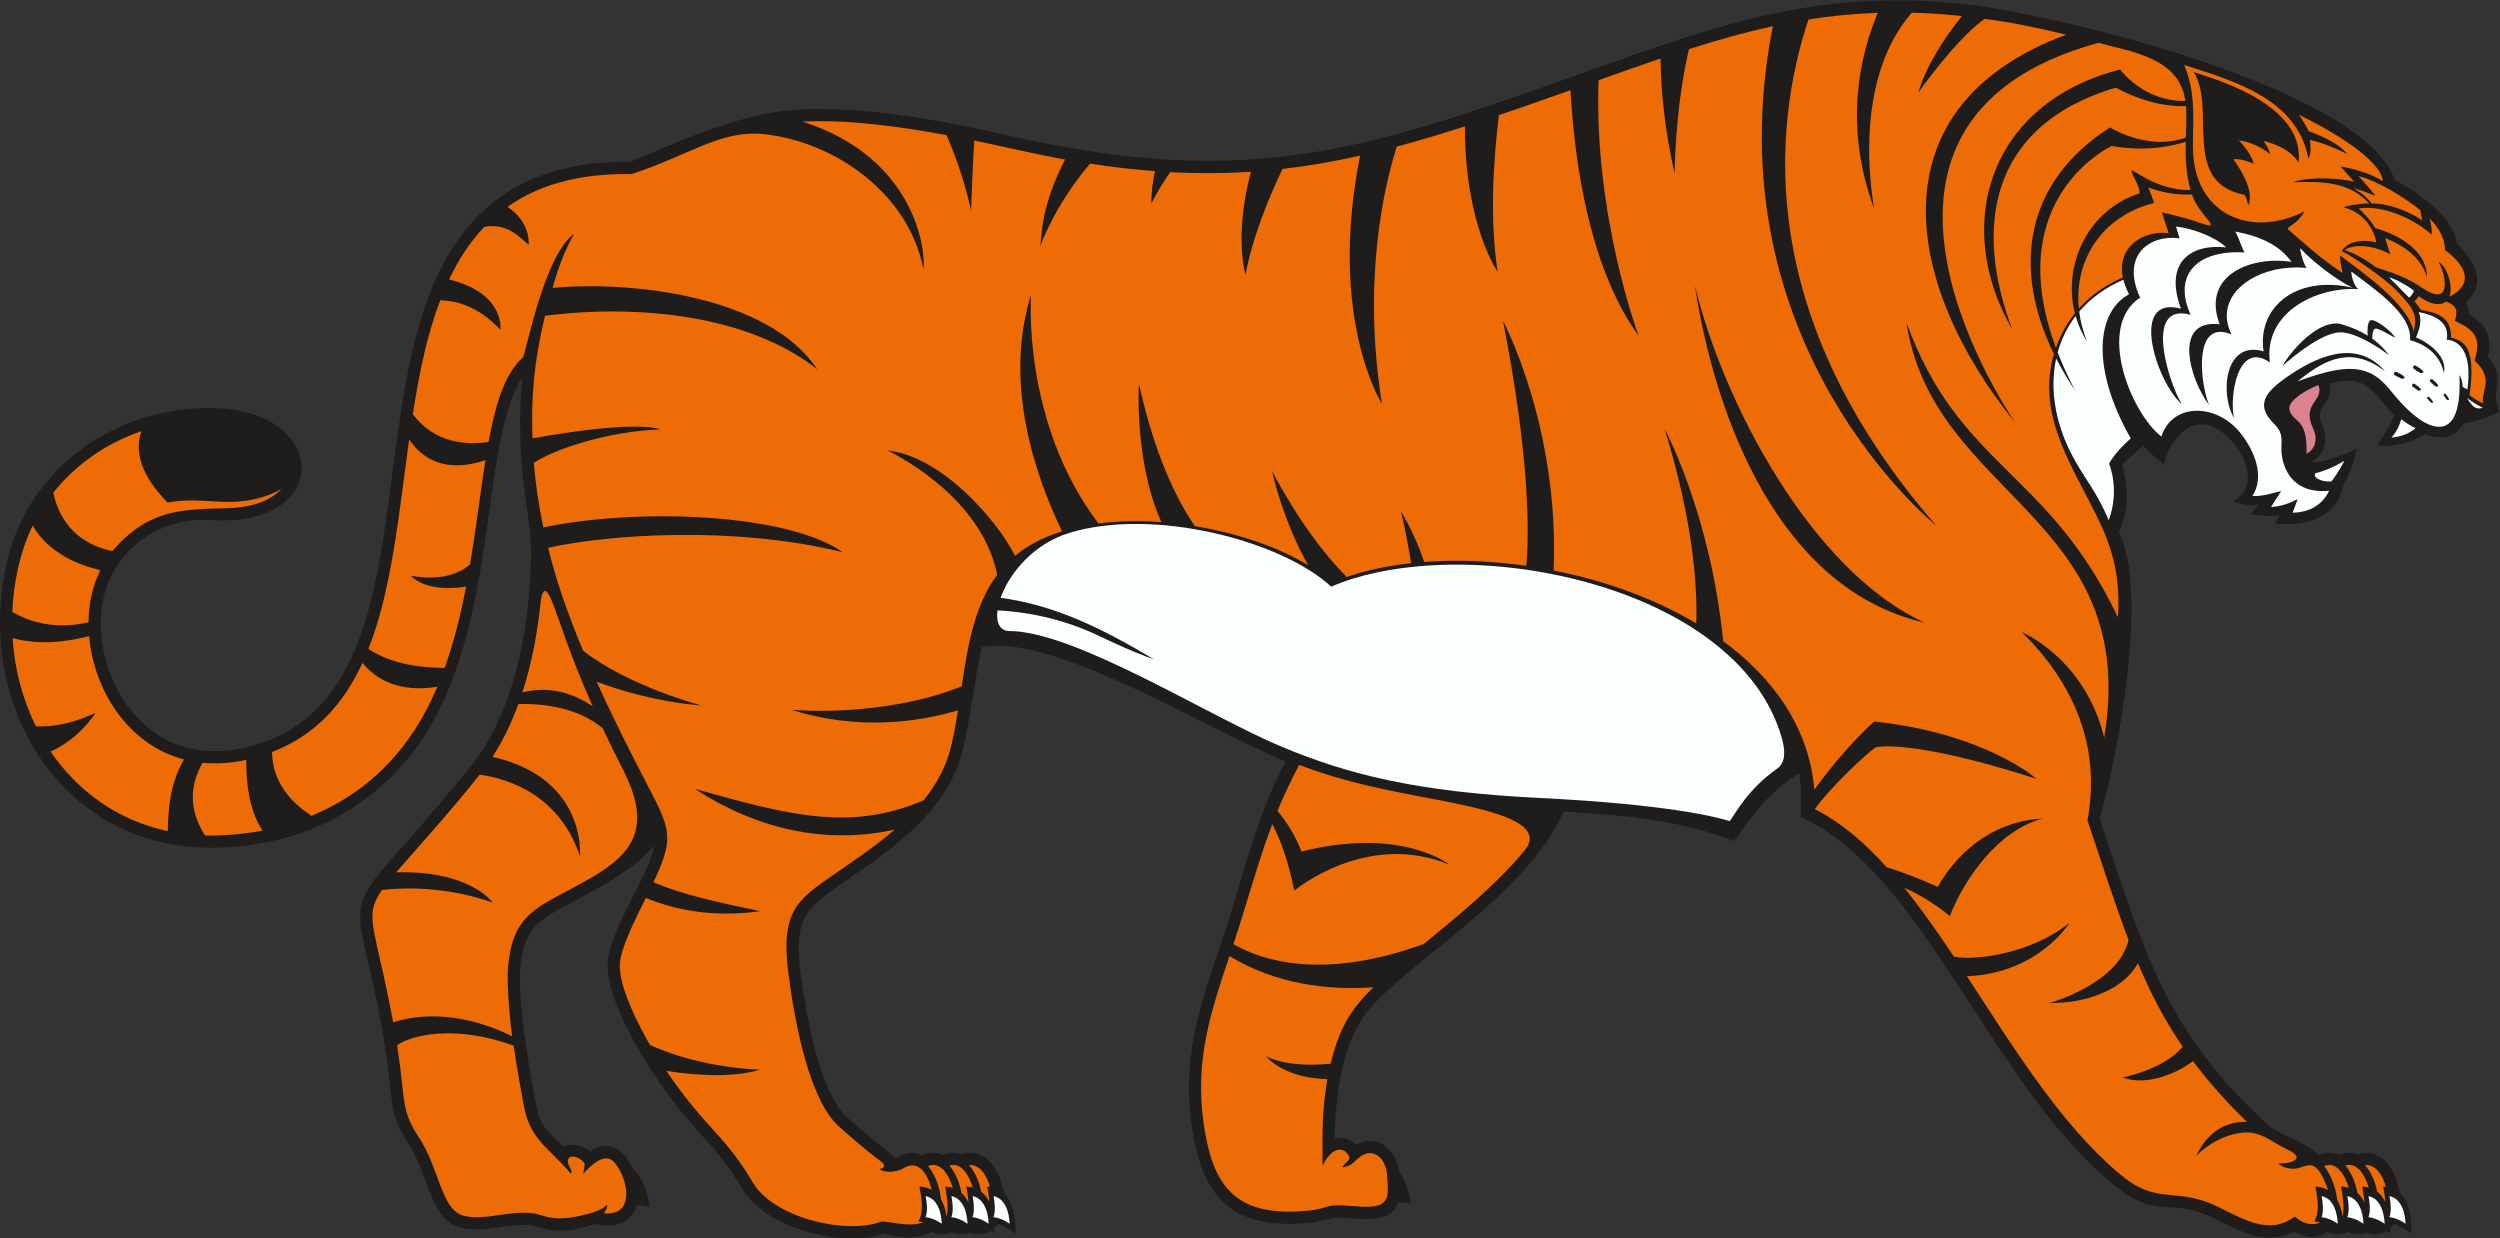 <?xml version="1.0" encoding="UTF-8" standalone="no"?>
<svg
   xmlns:dc="http://purl.org/dc/elements/1.1/"
   xmlns:cc="http://creativecommons.org/ns#"
   xmlns:rdf="http://www.w3.org/1999/02/22-rdf-syntax-ns#"
   xmlns:svg="http://www.w3.org/2000/svg"
   xmlns="http://www.w3.org/2000/svg"
   viewBox="0 0 725.667 359.467"
   height="359.467"
   width="725.667"
   xml:space="preserve"
   id="svg2"
   version="1.1"><rect x="0" y="0" width="725.667" height="359.467" fill="#333333" stroke="none"/><defs
     id="defs6" /><g
     transform="matrix(1.333,0,0,-1.333,0,359.467)"
     id="g10"><g
       transform="scale(0.1)"
       id="g12"><path
         id="path14"
         style="fill:#1e1d1c;fill-opacity:1;fill-rule:evenodd;stroke:none"
         d="m 5350.17,2165.32 c 36.12,-31.89 67.33,-86.78 19.54,-126.4 4.46,-8.03 6.4,-17.01 6.02,-26.38 39.34,-22.89 50.66,-47.92 41.98,-93.16 43.34,-50.12 1.77,-68.06 24.84,-118.83 -41.92,-23.12 -74.84,-24.3 -77.2,-25.69 -20.28,-31.9 -45.99,-37.32 -86.8,-23.48 -30.42,-23.25 -86.28,-29.7 -102.34,-23.57 13.13,15.94 27.3,39.48 37.38,64.67 -49.95,50.45 -55.41,90.64 -140.91,68.95 10.55,-41.55 -35.5,-49.01 -16.57,-88.61 14.62,-30.56 7.5,-64.98 -21.31,-81.86 24.48,-4.08 85.56,22.5 96.63,28.9 -1.02,-12.18 -11.93,-54.35 -28.2,-79.07 -17.82,-82 -95.53,-88.52 -148.47,-84.51 l 9.45,17.61 c -18.92,-1.81 -42.16,-0.35 -63.27,2.67 l 17.48,20.83 c -18.71,-2.68 -41.51,1.81 -56.99,7.86 57.88,27.55 32.98,102.31 -15.9,144.84 -73.09,63.59 -126.06,-23.39 -133.8,-64.97 -5.94,4.56 -28.62,23.77 -45.04,41.26 0,0 -42.69,-37.71 -45.44,-42.12 13.98,-51.87 14.8,-97.73 -7.29,-146.33 66.44,-131.05 -3.96,-492.83 -41.78,-623.621 23.13,-68.672 45.24,-137.793 69.58,-206.036 C 4709.9,517.18 4780,394.355 4932.77,252.5 c 32.71,-30.359 68.04,-31.18 117.5,-70.664 14.14,5.977 29.11,6.125 43.38,-0.039 13.17,5.664 26.92,5.949 40.53,1.094 15.07,5.644 32.38,4.043 46.46,-3.797 21.48,-11.953 40.13,-45.781 45.19,-80.586 19.48,-18.059 25.94,-50.977 25.22,-88.516 -13.59,10.77 -24.87,17.352 -38,21.563 -10.1,-11.438 -7.3,-5.227 -7.61,-21.563 -2.91,2.305 -5.71,4.414 -8.45,6.356 -15.65,-9.961 -29.02,-9.602 -44.72,-3.68 -13.35,-5.957 -27.79,-5.332 -40.75,1.355 -13.83,-7.234 -27.97,-8.035 -43.54,-0.008 -23.17,-15.371 -49.67,-13.086 -72.59,1.016 -86.43,-44.602 -155.87,35.625 -233.16,48.809 -60.75,10.359 -86.14,-7.277 -160.77,53.758 -268.42,219.511 -411.32,678.976 -680.73,800.461 1.79,34.023 2,61.777 -2.49,95.401 -67.26,-42.14 -100.45,-88.694 -141.66,-148.468 -118.34,46.903 -245.04,56.883 -371.42,64.617 -79.98,-181.836 -336.74,-324.863 -427.11,-434.882 -55.22,-67.227 -71.03,-189.356 -71.63,-278.438 16.61,5.547 33.25,0.617 46.02,-12.859 41.68,24.851 86.28,-4.426 93.63,-56.731 20.83,-26.855 25.82,-71.152 25.82,-71.152 -10.87,2.961 -20.1,3.684 -27.82,3.125 -8.58,-28.621 -33.36,-40.613 -93.51,-35.145 -70.23,6.387 -50.94,-8.145 -126.67,-11.426 -153.52,-6.66 -209.3,72.156 -229.29,215.41 -23.8,170.574 32.35,295.566 78.16,436.863 41.96,129.414 60.35,226.398 126.42,354.165 -163.17,66.94 -508.33,280.35 -661.37,249.26 -16.07,-73.14 -23.28,-147.87 -40.48,-221 -46.72,-198.636 -289.27,-285.14 -338.89,-357.882 -25.69,-37.676 -20.17,-93.574 -14.4,-136.223 10.87,-80.547 39.98,-254.715 100.76,-309.414 34.24,-30.82 70.84,-60.351 107.15,-88.926 18.61,11.524 35.65,16.282 56.74,6.672 14.71,6.739 30.19,7.266 45.17,0.77 13.16,5.676 26.91,5.949 40.52,1.094 15.07,5.644 32.39,4.043 46.46,-3.797 21.46,-11.946 40.11,-45.723 45.18,-80.5 19.55,-18.035 26.03,-51.004 25.32,-88.602 -13.62,10.789 -24.92,17.371 -38.08,21.582 -10.03,-11.387 -7.23,-5.168 -7.54,-21.582 -2.92,2.313 -5.74,4.434 -8.49,6.375 -15.73,-10.027 -28.98,-9.59 -44.75,-3.699 -13.36,-5.957 -27.8,-5.332 -40.76,1.355 -13.95,-7.285 -28.17,-8.066 -43.85,0.156 -45.14,-24.793 -100.31,-3.652 -102.58,-3.758 -92,-31.801 -257.72,11.59 -308.55,97.285 -25.35,42.742 -51.86,77 -85.84,113.621 -54.96,59.238 -105,127.258 -144.74,197.649 -25.56,45.269 -63.17,121.386 -63.17,174.355 0,73.516 88.99,192.371 102.02,263.047 -45.36,-55.52 -127.38,-96.34 -185.91,-127.844 -69.61,-37.449 -99.57,-56.308 -106.46,-141.258 -5.74,-70.734 19.95,-218.527 32.89,-287.316 10.96,-58.301 23.92,-62.606 60.25,-99.668 21.72,6.809 42.84,3.273 59.6,-11.406 40.07,29.777 76.48,1.386 93.84,-39.344 29,-23.684 35.48,-81.203 35.48,-81.203 -11.22,3.067 -20.7,3.731 -28.56,3.078 C 1367.56,9.992 1296.48,31.777 1293.62,31.621 1254.44,17.18 1211.99,10.676 1171.49,24.855 1119.2,43.156 1031.32,-3.203 978.473,35.195 934.645,67.043 928.48,147.832 888.953,207.129 c -30.992,46.492 -34.344,74.426 -39.887,128.476 -10.253,99.942 -28.175,181.954 -50.449,279.375 -16.297,71.309 -27.773,107.434 17.961,167.59 20.137,26.485 43.649,51.961 65.625,77 47.758,54.426 94.715,109.082 140.417,165.27 89.45,110 123.63,270.33 131.81,409.09 5.11,86.64 0.04,103.97 -11.55,188.24 -11.58,84.3 -13.3,168.51 -5.33,252.89 -104.29,-157.14 -36.3,-633.07 -290.487,-874.92 C 743.461,901.563 616.645,855.285 474.473,850.852 348.148,846.914 229.148,890.578 140.305,981.379 10.961,1113.57 -28.105,1314.24 19.59,1490 c 55.137,203.18 251.519,328.21 458.43,317.59 238.91,-12.27 244.171,-260.96 -19.383,-243.27 -117.426,7.88 -222.004,-73.14 -237.078,-190.91 -10.614,-82.9 18.296,-175.62 75.355,-237.38 75.527,-81.76 178.609,-91.16 279.719,-54.53 354.285,128.37 206.347,740.82 402.742,1065.65 87.855,145.31 226.015,198.81 391.865,197.02 14.31,2.85 186.4,88.05 315.07,108.22 152.3,23.86 366.64,-18.34 517.86,-52.6 524.49,-118.81 784.22,-25.12 1258.04,143.66 288.39,102.72 502.95,178.04 815.42,144.41 190.24,-20.47 865.56,-180.86 936.9,-382.38 2.69,-3.45 126.76,-63.31 135.64,-140.16 v 0" /><path
         id="path16"
         style="fill:#fcffff;fill-opacity:1;fill-rule:nonzero;stroke:none"
         d="m 5256.38,2063.96 c -10.52,7.91 -36.92,24.5 -54,28.64 l 43.6,-43.99 c 3.55,2.94 8.78,8.3 10.4,15.35 v 0" /><path
         id="path18"
         style="fill:#fcffff;fill-opacity:1;fill-rule:nonzero;stroke:none"
         d="m 5406.38,1808.75 c -14.43,6.71 -26.97,16.3 -34.58,21.09 10.27,-15.18 17.09,-26.7 34.58,-21.09 v 0" /><path
         id="path20"
         style="fill:#fcffff;fill-opacity:1;fill-rule:evenodd;stroke:none"
         d="m 2198.05,1322.58 c 142.75,-0.41 431.93,-184.4 591.35,-251.3 144.7,-60.72 294.65,-98.925 561.24,-112.089 286.25,-14.132 391.72,-42.753 416.04,-50.644 11.97,16.269 39.66,70.066 102.9,114.183 17.88,12.48 18.93,37.25 10.56,66.55 -97.19,339.95 -697.27,452.18 -981.4,329.95 -107.42,99.64 -386.19,173.26 -570.2,117.06 -79.49,-24.28 -131.21,-89.38 -149.62,-141.4 118.69,-16.1 220.44,-66.11 334.28,-134.14 -48.93,17.39 -79.38,32.12 -125.22,53.62 -80.48,37.73 -158.37,50.18 -215.83,53.25 -3.42,-26.41 4.85,-44.98 25.9,-45.04 z m 2669.42,869.86 c 9.14,-15.36 16.87,-45.25 21.12,-45.47 -107.3,6.29 -157.05,-51.08 -118.39,-135.84 -104.57,29.29 -46.82,-151.31 -19.01,-194.59 -54.51,45.88 -117.25,238.77 -2.03,207.96 -37.25,101.01 20.91,141.77 98.37,133.47 -24.17,23.57 -76.05,42.19 -109.13,45.36 l 7.71,-25.71 c -63.03,8.95 -129.17,-35.04 -85.91,-129.13 -95.64,-62.11 -21.26,-249.59 46.26,-302.36 24.05,74.51 121.66,73.53 174.32,4.94 27.42,-35.72 51.92,-91.18 23.99,-134.28 18.62,-2.01 43.53,6.09 62.65,10.65 l -22.19,-34.82 c 22.56,1.47 38.75,7.54 58.11,17.17 l -11.05,-29.59 c 51.16,1.17 71.81,30.91 79.45,47.86 -47.9,-4.86 -87.41,13.82 -100.72,65.44 -9.52,36.93 8.56,53.11 -19.33,80.49 -42.78,42.02 -16.05,71.01 28,101.6 57.2,39.73 148.52,88.03 214.01,12.69 -70.61,53.4 -125.49,30.89 -189.58,-21.27 -4.45,-3.63 66.5,28.28 116.95,26.35 45.48,-1.75 67.16,-25.76 89,-52.52 18.56,-22.77 55.98,-64.84 90.83,-72.31 56.87,-12.19 56.25,74.61 54.67,111.41 6.36,-8.5 7.13,-26.04 7.13,-26.04 1.32,-0.92 7.69,-3.59 10.14,-5.47 14.73,108.87 -41.73,108.05 -45.09,108.5 7.41,40.14 -29,53.78 -60.99,60.32 6.06,-15.04 4.86,-30.55 -5.74,-55.39 11.38,-3.91 70,-33.81 60.66,-77.44 -9.27,45.71 -48.04,65 -73.89,71.57 6.57,57.39 -83.65,115.32 -127.65,149.4 0.07,-12.95 7.27,-31.89 14.92,-38.22 -92.76,5.15 -205.84,-51.38 -192.31,-159.59 -71.55,49.18 -88.44,-78.24 -77.94,-121.04 -31.74,52.49 -20.17,170.31 64.29,144.98 -14.44,94.3 68.81,167.54 194.63,138.5 -33.7,14.84 -92.23,60.19 -114.92,86.45 -0.14,-10.76 10.72,-43.02 14.54,-43.39 -105.53,11.01 -207.46,-56.4 -164.23,-144.56 -85.08,35.27 -67.76,-108.35 -48.7,-153.66 -42.38,55.76 -80.11,187.39 23.02,175.73 -40.64,107.58 70.06,149.79 156.53,135.78 -25.74,35.5 -65.17,55.17 -122.5,66.07 z m 102.65,-292.62 c 27.74,24.55 92.36,76.84 131.11,73.03 42.25,-4.16 100.03,-48.94 100.03,-48.94 0,0 -10.05,17.04 -35.5,35.22 -0.1,9.23 1.08,24.41 10.25,21.68 13.03,-3.89 39.08,-19.6 39.08,-19.6 -0.88,8.4 -45.58,45.66 -54.52,37.11 -5.8,-5.53 -5.67,-21.76 -4.86,-32.5 -14.51,9.03 -32.98,17.86 -56.05,24.57 -48.45,14.07 -110.66,-56.74 -129.54,-90.57 z m 333,-44.6 c 0.1,-0.09 17.44,-4.55 -6.02,15.05 -3.9,3.17 -8.23,-2.64 -4.72,-5.49 3.62,-3.16 7.18,-6.32 10.74,-9.56 z m -33,29.29 c 0.13,-0.09 20.32,-2.12 -9.32,15.81 -4.9,2.89 -8.76,-4.36 -4.35,-6.95 4.6,-2.92 9.14,-5.85 13.67,-8.86 z m -40.5,-12.55 c 0.14,-0.07 20.43,0.03 -10.92,14.76 -5.19,2.35 -8.27,-5.26 -3.61,-7.37 4.88,-2.42 9.71,-4.86 14.53,-7.39 z m 63.6,-51.83 c 0.07,-0.08 12.65,-4.86 -3.24,11.74 -2.64,2.69 -6.37,-1.29 -3.98,-3.71 2.44,-2.66 4.84,-5.32 7.22,-8.03 z m -27.72,26.17 c 0.12,-0.08 17.82,-2.7 -7.56,14.33 -4.21,2.75 -7.91,-3.49 -4.13,-5.95 3.94,-2.76 7.82,-5.54 11.69,-8.38 z m 62.45,-20 c 0.06,-0.09 12.07,-6.16 -1.99,12.01 -2.35,2.96 -6.47,-0.61 -4.36,-3.27 2.15,-2.9 4.26,-5.8 6.35,-8.74 z m -736.16,-262.64 c 24.56,66.61 1.77,120.57 0.82,123.37 13.53,26.1 47.25,54.94 47.25,54.94 -88.22,154.88 -73.96,276.14 -3.8,313.94 -5.81,11.2 -9.81,21.74 -12.29,31.63 -40.22,-17.41 -72.17,-41.22 -96.22,-69.43 2.76,-21.6 8.47,-43.69 17.39,-65.86 -11.31,17.77 -19.65,36.71 -25.18,56.21 -18.26,-23.92 -31.22,-50.66 -39.07,-79.15 10.18,-26.2 22.6,-53.7 37.71,-82.64 -15.45,23.02 -29.12,46.17 -40.98,69.31 -14.15,-65.48 -2.36,-139.02 33.35,-208.23 27.86,-53.98 53.54,-78.09 81.02,-144.09 v 0" /><path
         id="path22"
         style="fill:#ee6c06;fill-opacity:1;fill-rule:nonzero;stroke:none"
         d="m 1907.31,175.742 c -24.74,19.348 -55.96,45.899 -80.29,67.793 -64.01,57.61 -94.98,219.66 -109.29,325.617 -19.22,142.352 16.07,166.68 98.15,223.243 43.73,30.144 90.51,61.648 132.3,97.675 -106.36,-23.457 -262.17,-23.418 -435.28,88.875 209.53,-59.023 339.22,-92.402 497.98,-25.281 28.2,34.824 49.94,73.936 60.58,119.176 5.93,25.22 10.55,51.03 14.7,76.98 -89.17,-26.27 -218.87,-44.05 -363.75,1.37 0,0 196.16,-19 371.71,50.88 13.39,89.41 27.79,176.72 77.4,243.03 -35.77,177.48 -239.27,270.6 -239.27,270.6 118.38,-11.77 240.13,-153.37 278.16,-229.51 26.6,22.22 59.95,40.48 102.21,53.58 -61.89,128.72 -126.8,326.65 -67.32,515.72 0,0 -21.79,-276.33 146.74,-498.76 43.85,5.69 90.34,6.4 137.02,2.95 -59.84,132.65 -49.04,301.46 -49.04,301.46 34.76,-156.84 82.47,-252.97 121.94,-310.15 93.18,-15.29 182.06,-45.83 246.8,-85.15 -56.53,99.41 -78.86,205 -78.86,205 58.76,-110.06 115.19,-182.73 162.48,-230.55 42.39,14.49 89.82,24.48 140.37,30.04 -9.01,58.33 -22.18,113.52 -22.18,113.52 23.51,-40.63 39.64,-78.05 50.66,-110.87 70.55,5.36 146.3,2.5 222.47,-8.41 5.98,69.14 8.12,233.4 -50.86,533.36 0,0 123.04,-229.43 110.3,-543.52 110.13,-21.84 218.53,-60.41 310.71,-115.23 2.44,87.89 -8.74,228.18 -68.94,423.11 0,0 99.65,-183.85 127.45,-461.77 109.94,-80.8 186.86,-188.97 198.46,-323.372 73.86,101.052 130.52,148.312 130.52,148.312 241.62,-25.53 353.37,-124.78 353.37,-124.78 -278.46,89.52 -350.42,68.55 -350.42,68.55 -22.46,-15.44 -101.37,-90.011 -132.36,-134.531 56.64,-28.554 108.13,-72.765 156.73,-126.621 32.51,-10.058 69.89,-23.848 111.26,-42.785 0,0 68.24,140.5 227.96,148.898 -97.5,-25.703 -171.05,-132.257 -202.09,-212.433 0,0 -43.52,38.039 -99.01,61.523 37.07,-45.965 72.75,-96.894 108.12,-149.922 49.1,-9.011 168.35,7.149 251.21,73.438 0,0 -67.23,-109.91 -223.17,-115.899 102.7,-156.863 205.39,-324.851 335.35,-432.722 83.12,-68.996 119.07,-22.844 214.4,-70.93 65.65,-33.105 113.42,-57.461 164.2,-19.754 18.77,-16.934 39.91,-20.383 55.29,-12.609 -3.95,0.781 -8.12,1.426 -12.59,1.973 12.34,21.047 6.95,51.426 2.23,76.153 10.89,-0.653 20.06,-3.457 27.7,-8.047 -2.29,7.676 -5.48,15.871 -9.73,24.57 -17.67,36.016 -28.72,32.539 -52.11,24.356 -15.04,-5.254 -38.72,-0.879 -46.09,10.019 18.53,-3.301 64.89,7.871 21.38,28.555 -37.66,17.922 -60.09,41.777 -99.73,37.695 -61.25,-6.289 -101.31,-51.054 -101.31,-51.054 20,41.054 52.26,75.597 110.92,74.679 -46.56,45.086 -84.87,88.555 -117.34,132.032 -44.72,-32.454 -105.79,-52.95 -153.74,-35.422 0,0 90.3,16.886 131.12,67.062 -40,58.524 -70.57,117.813 -97.58,181.844 -18.74,-37.109 -78.69,-86.531 -193.17,-87.117 0,0 151.38,41.883 172.94,137.547 -29.55,77.121 -56.38,161.945 -89.59,260.675 29.81,157.328 -27.95,297.308 -142.86,409.598 0,0 136.9,-56.16 179.37,-229.48 80.03,481.52 -373.04,523.24 -430.69,903.97 114.66,-315.39 307.46,-320.94 460.52,-641.97 4.9,73.43 -6.04,134.53 -37.23,201.83 -54.29,117.15 -142.71,232.68 -102.09,371.45 -92.28,188.41 -62.58,375.35 122.35,493.43 0,0 81.29,-52.31 164.98,-22.12 0.72,24.28 1.85,47.29 0.11,68.51 -36.43,-1.99 -91.6,7.43 -152.68,40.15 -281.02,-83.66 -307.66,-311.14 -225,-527.32 -132.57,228.91 -50.7,493.73 234.29,566.85 0,0 51.83,-70.63 142.15,-68.5 -13,93 -113.82,106.3 -189.35,126.54 -638.02,-174.61 -179.89,-828.7 -179.89,-828.7 -245.47,301.95 -312.65,690.18 110.01,846.47 -69.35,16.66 -119.55,26.79 -177.75,34.51 -63.16,-44.31 -144.55,-160.79 -144.55,-160.79 15.95,56.69 58.61,122.3 95.12,166.9 -37.79,4 -74.12,6.37 -109.29,7.27 -137.72,-157.93 -81.41,-427.89 -81.41,-427.89 -69.63,185.67 -29.05,341.72 7.44,427.6 -52.15,-1.76 -102.1,-6.79 -151.02,-14.53 -78.86,-238.74 -116.01,-649.85 278.59,-1102.37 0,0 -493.26,394.69 -356.1,1087.78 -60.75,-13.2 -120.87,-30.23 -182.71,-49.99 -30.95,-132.94 -31.18,-271.35 -31.18,-271.35 -21.78,95.82 -29.76,180.54 -30.74,250.93 -43.5,-14.75 -88.18,-30.61 -134.82,-47.21 -10.95,-294.84 87.16,-556.54 87.16,-556.54 -102.48,141.89 -138.17,357.23 -148.5,534.72 -54.55,-19.36 -106.22,-37.5 -155.81,-54.27 -10.65,-86.9 -21.37,-224.9 -2.47,-341.39 0,0 -71.54,101.17 -71.56,316.92 -51.09,-16.43 -100.22,-31.16 -148.3,-44 -25.7,-80.68 -76.55,-287.67 -32.08,-560.82 0,0 -118.76,185.99 -47.82,541.12 -56.55,-12.71 -112.36,-22.5 -169.01,-28.99 -32.03,-67.34 -65.76,-151.18 -80.47,-230.15 0,0 -25.71,82.09 11.67,223.97 -56.55,-3.7 -114.53,-4.06 -175.48,-0.74 -26.5,-37.3 -41.3,-68.65 -41.3,-68.65 0,26.97 3.37,50.81 8.02,70.81 -45.22,3.41 -92.16,8.8 -141.4,16.33 -77.5,-90.62 -108.57,-179.77 -108.57,-179.77 4.76,36.9 3.11,87.16 53.95,188.82 -67.08,11.96 -129.22,27.13 -197.65,41.28 -4.29,-68.9 -6.82,-152.4 -6.82,-152.4 -14.43,64.95 -34.54,120.61 -53.63,164.28 -103.55,19.23 -217.4,34.2 -313.43,29.37 247.15,-78.71 269.23,-284.04 263.14,-321.49 -31.86,165.4 -192.42,276.91 -345.94,294.1 -95.3,10.68 -168.39,-48.53 -289.89,-86.88 -117.71,1.91 -204.67,-25.39 -269.73,-71.37 51.63,-33.87 46.09,-82.48 46.09,-82.48 -17.88,12.8 -42.41,48.07 -96.5,38.96 -32.17,-33.63 -56.898,-72.48 -76.832,-114.54 123.332,-30.63 111.742,-109.75 111.742,-109.75 -51.14,55.6 -102.878,63.65 -131.015,64.4 -28.703,-75.25 -46.109,-160.17 -59.687,-248.07 48.171,-64.41 118.872,-67.33 164.892,-60.55 15.38,83.7 35.94,150.21 74.8,183.78 5.84,5.05 45.6,223.26 111.43,269.3 -19.42,-34.67 -32.37,-66.87 -46.78,-117.58 173.58,16.21 471,-18.23 576.17,-177.1 -150.13,118.3 -389.38,142.08 -592.62,116.56 -22.94,-94.82 -31.03,-174.87 -27.23,-267 233.72,41.88 278.67,19.48 278.67,19.48 -113.1,-3.74 -231.68,-43.1 -275.77,-72.96 3.82,-47.67 10.85,-94.35 20.68,-140.53 203.16,42.73 529.46,31.61 651.79,-53.86 -236.63,57.8 -506.57,39.11 -641.47,9.49 19.02,-76.82 44.18,-147.12 76.3,-224.09 99.28,-77.76 258.01,-119.34 258.01,-119.34 -105.14,8.63 -192.11,38 -228.67,51.99 26.23,-57.98 55.26,-116.99 86.31,-177.95 71.94,-141.265 89.52,-148.597 37.39,-258.98 64.4,-27.254 139.74,-43.633 232.89,-62.937 -100.23,-13.711 -182.82,1.277 -249.34,28.925 -19.13,-39.035 -56.81,-110.617 -56.81,-148.066 0,-35.793 22.23,-95.031 59.68,-161.34 2.02,-3.582 4.09,-7.187 6.19,-10.801 114.08,-52.156 240.37,-53.757 240.37,-53.757 -65.87,-19.329 -150.24,-11.399 -204.88,-2.571 28.78,-42.547 62.45,-85.625 99.41,-125.457 53.09,-57.218 74.38,-93.117 89.24,-118.176 44.78,-75.496 200.82,-113.933 279.36,-84.871 8.51,3.152 60.51,-13.918 91.87,-1.164 -3.46,0.637 -7.09,1.191 -10.95,1.66 12.34,21.047 6.95,51.426 2.23,76.153 10.52,-0.625 19.42,-3.27 26.91,-7.586 -8.39,33.484 -28.06,68.055 -62.1,47.098 -13.46,-8.29 -39.77,-10.774 -51.85,-1.59 22.67,5.789 1.72,17.41 -7.75,24.812 z M 3690.53,2075.58 c 60.95,-254.29 253.17,-621.58 500.27,-734.66 -315.57,71.79 -456.18,444.62 -500.27,734.66 z M 365.039,1602.26 c 53.07,9.9 86.555,1.18 138.609,1.55 43.149,0.31 84.247,12.77 108.875,28.23 -20.843,-23.59 -60.339,-40.77 -119.882,-42.02 -102.723,-2.15 -172.473,-4.89 -248.008,-93.5 -85.207,18.56 -117.492,75.49 -128.578,127.28 49.238,62.25 116.273,108.15 191.883,133.95 -13.793,-39.35 -6.043,-91.29 57.101,-155.49 z m 525.875,137.5 c -22.215,-160.21 -37.09,-325.45 -88.656,-456.15 48.449,-32.07 110.207,-41.27 166.105,-41.27 20.407,57.01 35.067,117.09 46.597,177.14 -57.542,-9.35 -99.136,2.04 -120.534,23.45 61.441,-10.86 104.094,2.41 129.184,24.77 13.38,79.67 22.46,157.76 33.46,226.86 -89.039,-29.74 -138.562,4.62 -166.156,45.2 z m -101.68,-486.69 c -40.589,-87.93 -101.171,-157.11 -196.91,-193.92 0.946,-65.798 41.336,-110.068 86.09,-138.962 132.895,55.683 219.508,152.112 273.961,280.992 -83.383,-13.49 -133.48,16.47 -163.141,51.89 z M 536.277,1042.1 c -33.972,-7.5 -65.711,-9.31 -95.105,-6.44 -23.715,-41.207 -34.645,-96.051 5.297,-158.336 41.59,-1.094 87.32,3.438 125.449,10.821 -30.707,44.316 -36.141,109.406 -35.641,153.955 z m -135.476,0.74 c -123.336,32.37 -196.606,152.32 -206.774,268.64 -51.586,-13.53 -110.519,-19.62 -166.625,-4.28 4.371,-68.1 21.801,-133.57 50.734,-191.99 32.914,-1.88 76.16,4.16 129.66,28.91 0,0 -33.27,-55.28 -97.578,-83.91 58.597,-86.097 145.828,-150.062 255.117,-173.382 0.738,35.664 2.277,100.828 35.465,156.012 z m -207.953,298.77 c 0.3,40.22 8.09,78.03 25.699,113.55 -50.555,11.89 -113.336,38.34 -147.41,97.11 -27.867,-57.4 -41.625,-125.09 -44.324,-187.96 35.875,-21.26 91.394,-39.67 166.036,-22.7 z m 4284.012,597.76 c 9.05,25.9 22.5,51.53 41.3,75.07 -26.68,105.42 27.7,224.92 140.77,261.15 1.18,16.33 -17.97,41.16 -17.41,48.99 0.54,7.55 52.03,-42.74 128.61,-41.81 -10.5,36.37 -11.28,71.87 -10.52,105.16 -34.31,-10.84 -90.75,-21.6 -161.25,-9.16 0,0 -242.93,-112.17 -121.5,-439.4 z m 900.58,-103.35 c 7.54,-5.61 18.01,-12.75 29.54,-17.55 -4.42,28.74 24.98,53.21 -18.69,92.98 15.42,48.16 1.59,66.25 -42.53,86.56 8.28,28.94 -0.56,33.55 -18.96,42.16 -18.15,-13.87 -46,0.48 -59.78,11.85 -0.97,-2.36 -5.54,-7.71 -9.59,-11.09 4.73,-6.18 10.95,-13.35 13.91,-18.88 31.88,-5.91 67.85,-13.76 65.65,-60.59 30.53,-6.62 55,-23.99 40.45,-125.44 z m -212.79,417.54 c 41.89,0.46 90.49,-22.54 109.8,-36.88 -0.72,3.22 -1.98,12.46 -4.35,22.74 -31.65,25.26 -93.15,64.22 -134.42,73.8 13.78,-14.39 24.78,-27.42 37.01,-42.74 -18.28,7.03 -34.4,12.6 -48.9,16.97 21.09,-11.4 34.02,-25.16 40.86,-33.89 z m 7.69,-53.61 c 42.54,-11.81 112.3,-44.97 112.6,-106.91 -15.19,51.82 -66.71,75.69 -91.2,85.21 l 11.23,-35.5 c -23.51,14.11 -71.42,27.44 -99.67,9.45 25.13,-8.26 48.09,-22.27 69.25,-37.96 56.09,-17.59 75.43,-28 101.84,-45.59 65.37,-43.52 48.37,34.89 33.45,57.76 17.21,-8.38 33.27,-51.63 23.71,-75.87 48.79,24.14 43.94,62.25 -9.39,101.58 0.06,25.97 -14.21,49.15 -33.34,68.72 4.08,-15.59 5.27,-28.73 4.06,-35.16 -37.01,33.84 -105.5,65.54 -158.95,57.01 16.5,-14.02 28.41,-29.85 36.41,-42.74 z m -145.57,151.24 c -24.9,130.41 -161.31,168.9 -270.38,203.89 29.86,-71.97 15.54,-136.42 19.55,-195.42 9,-132.13 127.41,-181.27 242.05,-123.34 -15.04,-27.45 -40.05,-35.13 -36.27,-38.45 33.49,-29.41 75.04,-66.69 119.35,-95.64 -1.63,8.76 -6.49,31.23 -5.34,38.2 42.45,-32.92 147.98,-103.54 160.41,-166.23 8.49,38.87 -0.14,50.85 -39.23,91.28 -27.27,28.21 -103.58,79.3 -117.75,84.17 15.87,26.95 59.02,24.63 75.57,18.96 -3.91,22.62 -22.33,63.98 -71.29,76.57 5.89,4.15 46.86,9.77 55.85,8.18 -45.54,49.89 -107.07,48.03 -165.66,46.66 39.08,14.45 113.05,6.57 132.42,1.05 -6.67,7.05 -24.37,28.26 -29.59,32.73 15.52,-1.03 68.56,-14.59 92.13,-31.91 0.17,25.96 -47.16,78.38 -182.86,145.02 9.5,-12.16 21.68,-35.75 21.68,-35.75 8.47,-3.4 64.21,-23.04 83.92,-50.12 0,0 -39.54,21.41 -81.36,31.09 1.83,-13.68 2.98,-28.93 -3.2,-40.94 z m -131.09,-101.54 c 0,0 -4.27,22.07 -10.1,23.24 -136.53,27.64 -58.77,187.88 -108.78,267.24 19.89,-9.17 244.01,-62.55 228.36,-197.65 0,0 -14.48,32.22 -76.57,47.38 0,0 12.19,-15.27 14.52,-28.58 0,0 -29.22,24.83 -67.95,29.81 0,0 25.72,-25.58 32.45,-50.77 0,0 -27.65,12 -44.47,9.62 0,0 49.61,-64.22 32.54,-100.29 z M 4526.8,2024.7 c 23.89,26.8 55.32,50.37 95.83,67.77 -14.08,69.08 48.72,103.8 99.66,96.32 l -14.68,45.52 c 2.33,-0.77 47.64,-10.35 82.83,-22.83 56.29,-19.94 -3.33,16.15 -17.33,61.66 -18.67,-0.86 -55.21,0.07 -94.93,15.39 l 12.76,-33.65 C 4579.53,2227.1 4515.95,2132.68 4526.8,2024.7 Z M 2110.01,159.609 c 11.96,-12.968 22.26,-34.89 26.53,-57.781 7.62,-5.781 13.5,-13.566 17.93,-22.883 -1,13.418 -3.23,26.731 -4.63,34.063 2.01,-0.117 3.96,-0.32 5.86,-0.586 -7.33,25.93 -22.79,49.269 -45.69,47.187 z m -42.67,-0.976 c 12.07,-13.613 22.15,-36.074 26.02,-59.149 6.53,-5.734 11.65,-13.059 15.57,-21.652 -0.97,13.789 -3.28,27.637 -4.72,35.176 5.01,-0.293 9.65,-1.055 13.94,-2.227 -7.2,24.961 -24.6,56.321 -50.81,47.852 z M 2021,157.492 c 12.57,-15.148 25.59,-42.676 27.83,-71.972 6.28,-10.41 10.3,-23.262 12.55,-37.707 4.84,17.266 -0.61,51.543 -3.23,65.195 6.1,-0.36 11.65,-1.406 16.69,-3.047 -7.96,27.512 -26.87,59.113 -53.84,47.531 z m 3128.8,2.117 c 11.98,-12.976 22.29,-34.941 26.56,-57.851 7.57,-5.77 13.43,-13.535 17.83,-22.813 -1.01,13.418 -3.23,26.731 -4.64,34.063 2.05,-0.117 4.04,-0.32 5.96,-0.594 -7.33,25.926 -22.8,49.277 -45.71,47.195 z m -42.66,-0.976 c 12.09,-13.621 22.18,-36.133 26.04,-59.239 6.48,-5.711 11.57,-13.016 15.47,-21.562 -0.96,13.789 -3.28,27.637 -4.72,35.176 5.05,-0.301 9.71,-1.063 14.03,-2.254 -7.23,24.961 -24.59,56.355 -50.82,47.879 z m -46.35,-1.141 c 12.94,-15.597 25.59,-45.109 28.27,-72.844 5.99,-10.254 9.86,-22.793 12.03,-36.836 4.85,17.266 -0.6,51.543 -3.22,65.195 6.13,-0.36 11.7,-1.414 16.77,-3.074 -7.75,27.449 -26.93,59.089 -53.85,47.558 z M 2829.03,1031.16 c -18.84,-35.484 -34.12,-68.414 -47.25,-100.289 37.97,-45.031 51.97,-88.457 51.97,-88.457 219.31,54.793 322.64,-28.644 322.64,-28.644 -181.98,75.156 -338.11,-56.668 -338.11,-56.668 -13.29,66.902 -30.73,113.105 -47.93,144.941 -29.9,-78.422 -55.11,-172.375 -84.51,-261.309 68.31,-39.023 200.1,-77.257 414.27,0.223 75.08,61.543 159.62,130.461 219.7,203.711 47.05,57.363 -60.18,85.664 -188.47,110.117 -107.82,20.539 -197.48,36.379 -302.31,76.375 z M 2677.21,614.758 c -41.16,-123.34 -75.86,-225.703 -56.16,-364.699 18.03,-127.157 62.04,-197.508 201.7,-191.446 85.12,3.691 45.28,19.055 130.2,11.34 75.89,-6.906 70.94,18.152 67.4,67.606 -2.89,40.293 -31.48,59.289 -57.11,41.3 -15.13,-10.625 -15.03,-19.464 -39.89,-24.328 -1.53,3.645 17.95,15.449 14.57,23.235 -10,23.035 -38.12,23.496 -58,-20.012 -0.24,69.121 -1.74,119.836 10.56,188.918 -51.4,1.797 -101.2,15.137 -135.39,50.945 0,0 41.39,-26.933 142.45,-17.215 17.77,73.328 41.37,116.493 93.12,166.407 -101.58,-6.973 -212.89,7.168 -313.45,67.949 z M 1356.98,1020.04 c -16.23,31.87 -30.96,61.87 -44.56,90.83 -55.74,46.49 -132.51,53.99 -183.6,52.83 -14.62,-39.98 -33.08,-79.13 -56.39,-115.23 205.96,-46.05 190.53,-215.9 190.53,-215.9 -44.63,131.16 -151.54,167.63 -218.31,177.33 -76.045,-94.978 -122.502,-143.99 -181.947,-212.791 161.027,4.661 210.457,-65.918 210.457,-65.918 -95.547,33.301 -181.789,34.055 -241.328,27.571 -28.75,-40.86 -24.316,-63.555 -7.328,-137.864 11.18,-48.906 22.25,-99.199 31.625,-150.281 88.859,28.328 186.711,6.129 258.861,-30.605 -6.13,49.746 -11.48,116.785 -8.85,149.363 8.89,109.602 57.04,128.781 136.71,171.262 113.71,60.586 190.21,110.019 114.13,259.403 z M 864.664,420.684 c 4.297,-27.313 7.981,-54.793 10.809,-82.371 5.152,-50.235 7.648,-74.504 35.601,-116.438 45.406,-68.105 49.551,-157.773 96.456,-171.844 50.79,-15.234 117.23,19.297 172.71,-0.129 22.53,-7.879 48.87,-7.559 72.87,-2.762 20.06,4.012 55.21,11.238 68.3,25.957 3.57,-3.125 -6.02,-18.41 -6.02,-18.41 77.03,-7.519 46,95.07 16.34,115.93 -19.38,13.629 -47.41,-13.828 -60.78,-29.094 -1.8,3.457 3.73,18.594 1.8,21.653 -10.55,16.679 -39.53,22.566 -35.9,1.199 0.89,-5.281 10.8,-18.406 6.63,-23.672 -54.7,62.656 -88.95,74.746 -103.09,149.328 -6.16,32.539 -14.68,80.157 -21.79,129.551 -121.537,44.746 -219.034,25.555 -253.936,1.102 z m 425.896,738.006 c -29.03,65.36 -53.11,127.7 -77.06,197.74 -18.8,54.95 -31.43,75.66 -36.97,23.07 -6.12,-58.13 -17.72,-124.96 -39.08,-190.78 66.79,18.03 122.6,-9.16 153.11,-30.03 v 0" /><path
         id="path24"
         style="fill:#fcffff;fill-opacity:1;fill-rule:nonzero;stroke:none"
         d="m 5041.65,1666.07 c -6.44,-11.66 19.46,-19.93 35.55,-17.46 13.67,18.58 22.41,34.05 27.66,44.62 -27.2,-16.38 -49.86,-23.84 -63.21,-27.16 z m 218.43,98.12 c -10.51,5.03 -21.22,11.55 -31.12,19.59 -3.66,-9.88 -5.77,-21.39 -21.52,-40.27 14,2.16 31.71,4.03 52.64,20.68 v 0" /><path
         id="path26"
         style="fill:#da828e;fill-opacity:1;fill-rule:nonzero;stroke:none"
         d="m 5048.29,1858.24 c -17.04,-6.32 -70.03,-32.75 -62.55,-55.64 9.3,-28.44 39.03,-14.35 36.87,-94.07 21.06,11.33 24,34.83 14.32,55.1 -26.58,55.58 25.5,59.59 11.36,94.61 v 0" /><path
         id="path28"
         style="fill:#fcffff;fill-opacity:1;fill-rule:evenodd;stroke:none"
         d="m 5202.87,46.309 c 0,0 6.83,11.555 0.31,45.566 0,0 32.2,-1.973 35.11,-60.129 0,0 -15.33,12.094 -35.42,14.562 z m -3039.72,0 c 0,0 6.83,11.555 0.32,45.566 0,0 32.19,-1.973 35.1,-60.129 0,0 -15.32,12.094 -35.42,14.562 z m -147.73,0.012 c 0,0 6.82,11.551 0.31,45.555 0,0 32.2,-1.973 35.11,-60.129 0,0 -15.33,12.094 -35.42,14.574 z m 56.06,0 c 0,0 6.82,11.551 0.31,45.555 0,0 32.2,-1.973 35.1,-60.129 0,0 -15.32,12.094 -35.41,14.574 z m 46.06,0 c 0,0 6.82,11.551 0.31,45.555 0,0 32.19,-1.973 35.1,-60.129 0,0 -15.32,12.094 -35.41,14.574 z m 2937.6,0 c 0,0 6.82,11.551 0.31,45.555 0,0 32.19,-1.973 35.11,-60.129 0,0 -15.33,12.094 -35.42,14.574 z m 56.05,0 c 0,0 6.83,11.551 0.31,45.555 0,0 32.21,-1.973 35.11,-60.129 0,0 -15.32,12.094 -35.42,14.574 z m 46.06,0 c 0,0 6.82,11.551 0.32,45.555 0,0 32.2,-1.973 35.11,-60.129 0,0 -15.34,12.094 -35.43,14.574 v 0" /></g></g></svg>